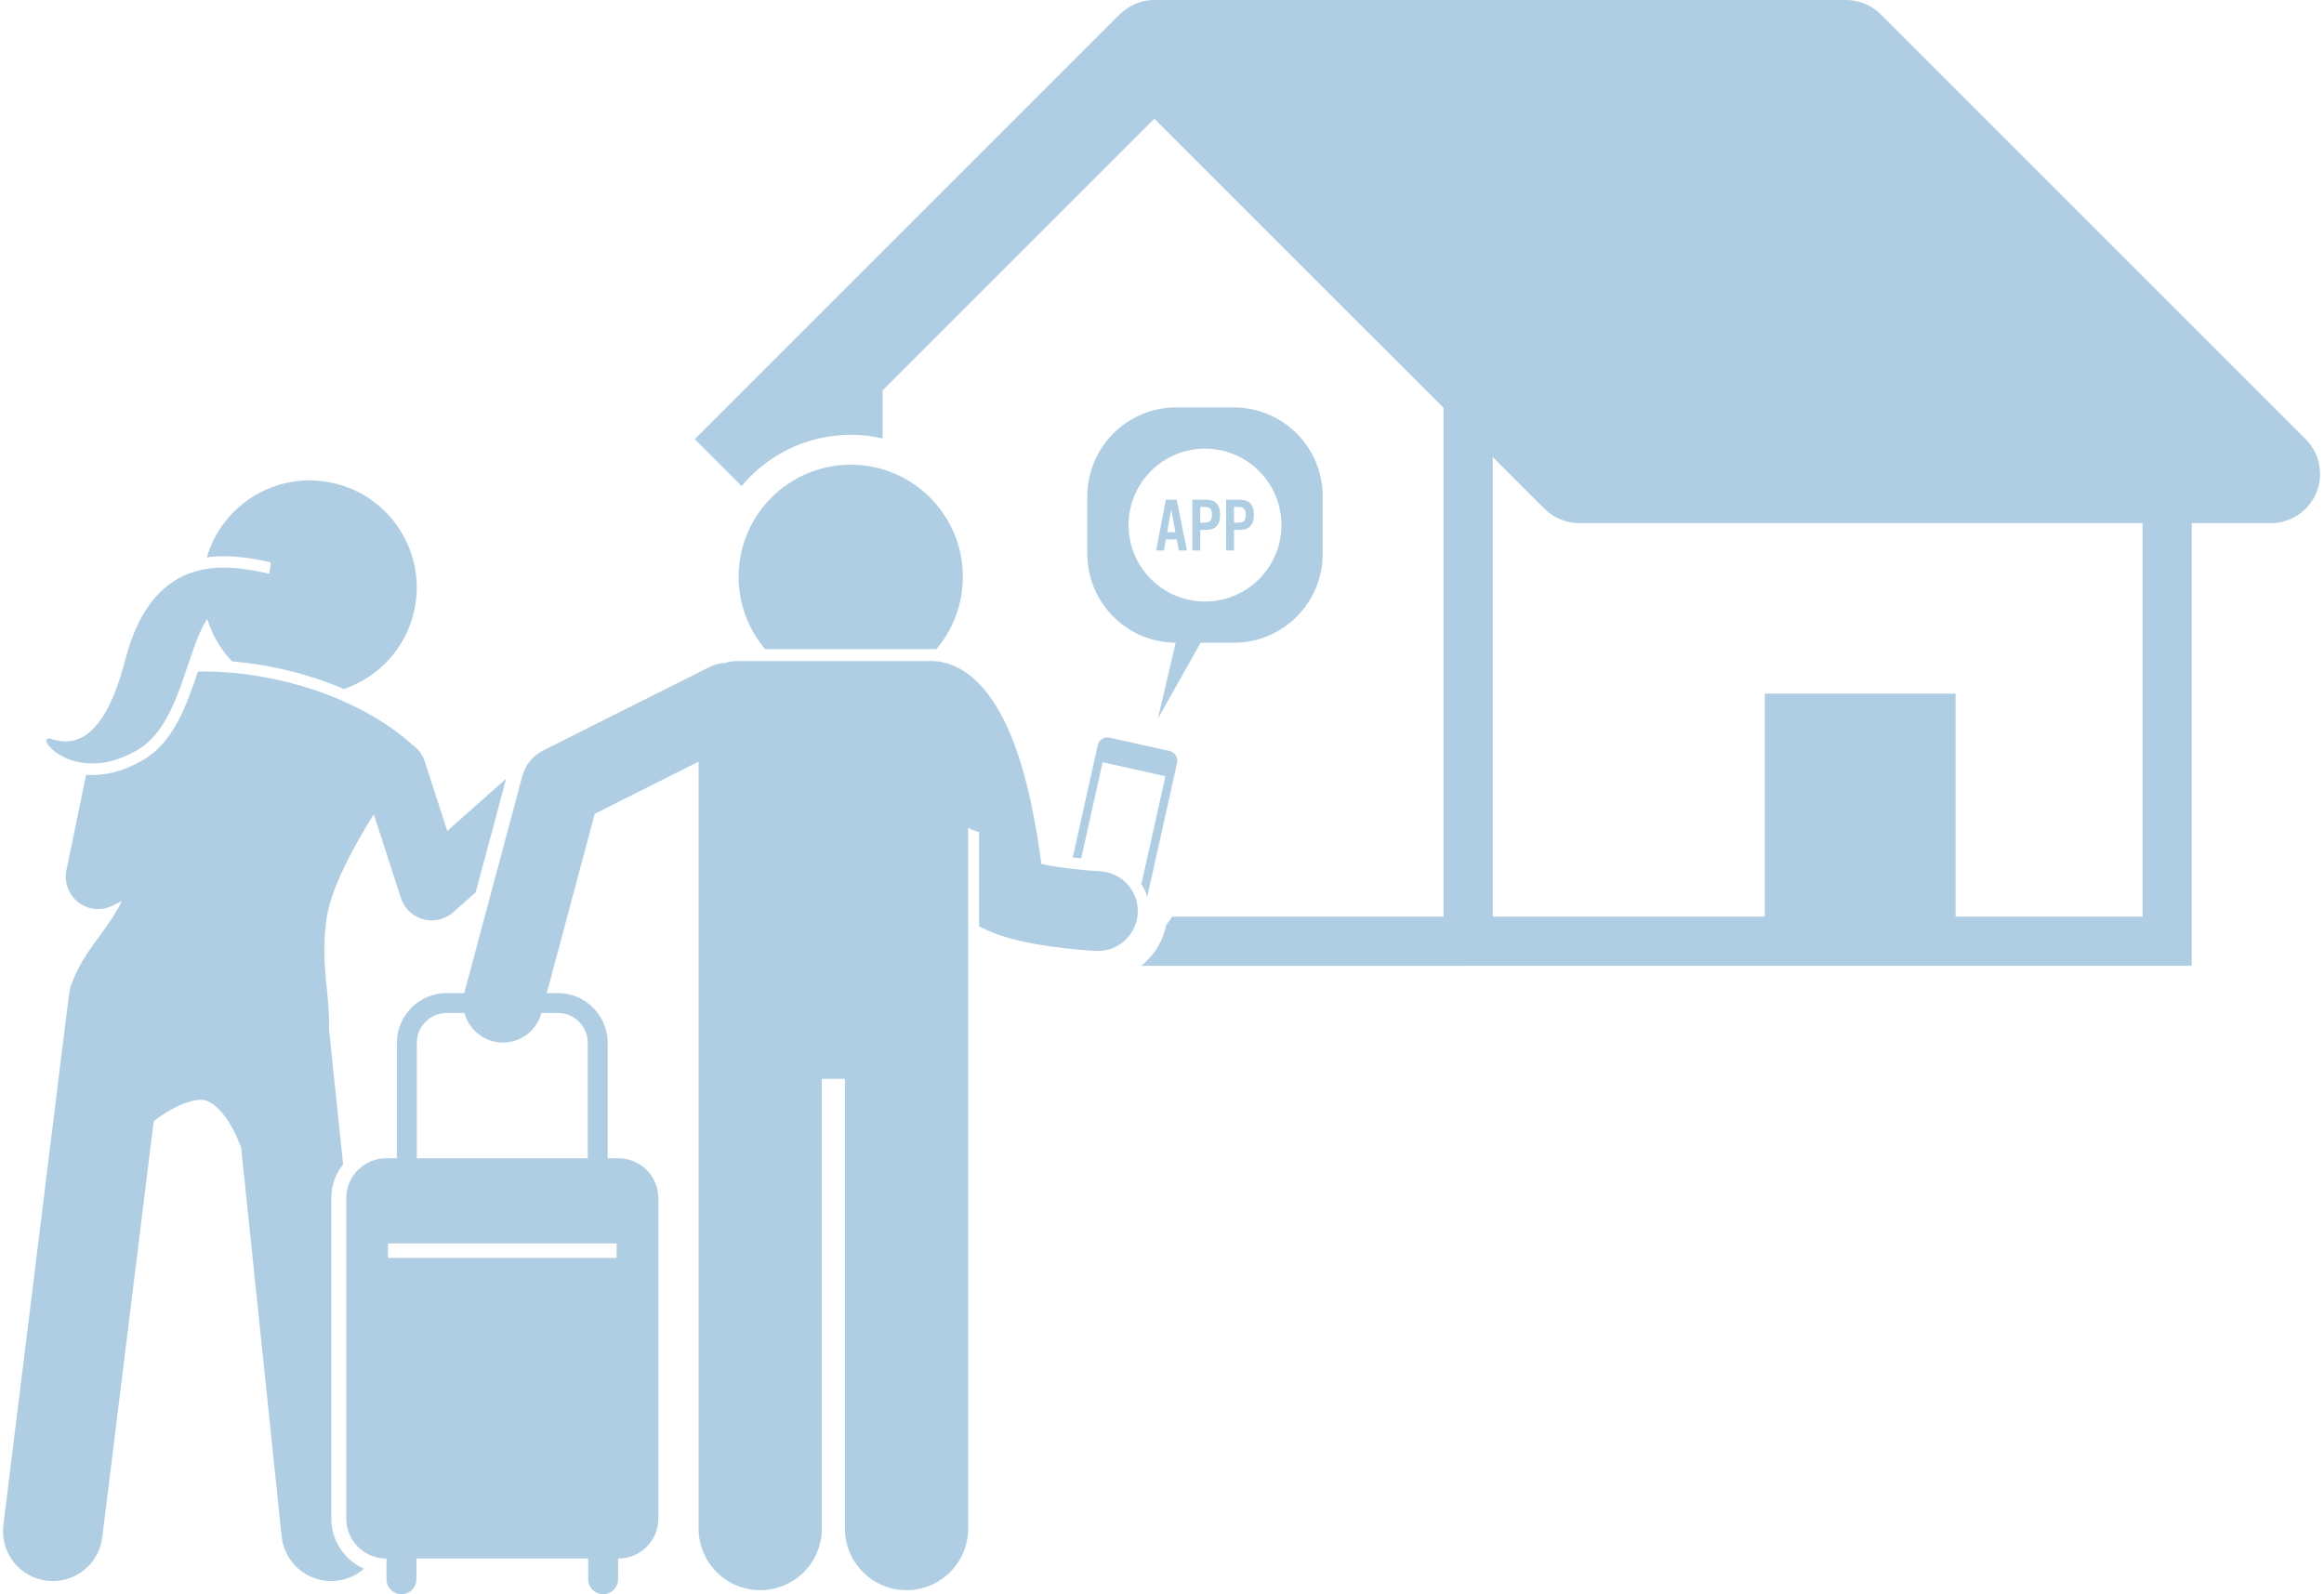 <?xml version="1.0" encoding="UTF-8" standalone="no"?><svg xmlns="http://www.w3.org/2000/svg" xmlns:xlink="http://www.w3.org/1999/xlink" fill="#b0cee3" height="320" preserveAspectRatio="xMidYMid meet" version="1" viewBox="-0.6 0.0 466.4 320.0" width="466.4" zoomAndPan="magnify"><g id="change1_1"><path d="M8.776,317.278c0.416,0.051,0.829,0.076,1.238,0.076c4.976,0,9.286-3.71,9.912-8.775l10.319-83.539 c4.749-3.651,8.611-4.569,10.198-4.223c1.82,0.396,4.936,2.99,7.357,9.563l8.121,78.008c0.535,5.141,4.876,8.965,9.934,8.965 c0.347,0,0.696-0.018,1.048-0.055c2.135-0.222,4.037-1.106,5.539-2.42c-3.855-1.712-6.553-5.57-6.553-10.053v-64.333 c0-2.565,0.889-4.921,2.366-6.794l-2.811-27.002c0.148-7.777-1.72-12.589-0.599-21.755c0.757-6.188,5.222-14.567,9.571-21.497 l5.443,16.806c0.676,2.087,2.359,3.692,4.477,4.269c0.563,0.153,1.137,0.228,1.707,0.228c1.57,0,3.111-0.57,4.315-1.639 l4.519-4.012l6.097-22.796l-11.811,10.485l-4.522-13.962c-0.464-1.432-1.381-2.588-2.538-3.372 c-3.017-2.767-11.793-9.681-27.2-13.039c-6.005-1.309-11.307-1.701-15.787-1.625c-2.235,6.672-4.824,14.115-10.922,17.706 c-4.511,2.656-8.427,3.26-11.517,3.015l-3.947,19.153c-0.504,2.447,0.438,4.967,2.427,6.482c1.154,0.88,2.543,1.33,3.94,1.33 c1.008,0,2.02-0.234,2.952-0.71l1.837-0.937c-3.215,6.523-7.604,9.579-10.348,17.252c-0.104,0.2-0.422,2.392-0.828,5.773 c0,0.004-0.002,0.008-0.002,0.012L0.076,306.128C-0.6,311.609,3.294,316.601,8.776,317.278z" fill="inherit"/><path d="M27.027,150.513c7.381-4.345,9.17-15.83,12.329-23.144c0.059-0.136,0.118-0.269,0.178-0.402 c0.449-1.001,0.929-1.916,1.456-2.714c0.983,3.182,2.689,6.096,4.975,8.501c3.112,0.269,6.261,0.724,9.427,1.414 c5.006,1.091,9.336,2.551,13.029,4.13c6.91-2.343,12.456-8.143,14.123-15.791c2.529-11.602-4.826-23.057-16.428-25.585 c-11.099-2.419-22.059,4.211-25.202,14.949c4.904-0.676,9.577,0.308,12.604,0.946c0.319,0.067,0.197,1.054-0.107,2.328 c-7.357-1.543-23.088-5.261-28.897,17.368c-4.17,16.245-10.336,17.274-14.649,15.849C5.552,146.935,13.872,158.258,27.027,150.513z" fill="inherit"/><path d="M170.135,87.278c2.198,0,4.336,0.259,6.392,0.732v-9.632l54.544-54.543l58.022,58.018v102.132h-54.487 c-0.313,0.59-0.697,1.135-1.141,1.624c-0.66,3.332-2.479,6.23-5.029,8.249h64.602v-0.005h146.217v-88.847h15.882 c3.996,0,7.596-2.403,9.124-6.091c1.527-3.691,0.683-7.935-2.139-10.759L376.853,2.888C375.022,1.056,372.476,0,369.872,0H231.071 c-2.672,0-5.148,1.094-6.962,2.911l-0.015-0.017l-85.264,85.262l9.406,9.408C153.467,91.283,161.341,87.278,170.135,87.278z M298.968,91.731l10.389,10.388c1.841,1.836,4.388,2.888,6.981,2.888h113.047v78.977h-37.524V139.22h-38.293v44.763h-54.6V91.731z" fill="inherit"/><path d="M235.348,129.004l-3.564,15.235l8.571-15.23h6.663c9.847,0,17.828-7.982,17.828-17.828V99.608 c0-9.846-7.981-17.828-17.828-17.828h-11.572c-9.847,0-17.828,7.982-17.828,17.828v11.572 C217.617,120.994,225.547,128.951,235.348,129.004z M241.231,90.055c8.472,0,15.34,6.868,15.34,15.34s-6.868,15.34-15.34,15.34 c-8.472,0-15.34-6.868-15.34-15.34S232.759,90.055,241.231,90.055z" fill="inherit"/><path d="M233.38,108.279h2.173l0.429,2.219h1.622l-2.066-10.206h-2.157l-1.959,10.206h1.546L233.38,108.279z M234.451,102.25 l0.842,4.575h-1.668L234.451,102.25z" fill="inherit"/><path d="M240.267,106.366h1.041c1.025,0,1.668-0.199,2.142-0.658c0.551-0.52,0.811-1.285,0.811-2.387 c0-1.086-0.26-1.852-0.811-2.372c-0.474-0.459-1.117-0.658-2.142-0.658h-2.616v10.206h1.576V106.366z M240.267,101.745h0.689 c1.269,0,1.668,0.383,1.668,1.576c0,1.209-0.398,1.591-1.668,1.591h-0.689V101.745z" fill="inherit"/><path d="M247.047,106.366h1.041c1.025,0,1.668-0.199,2.142-0.658c0.551-0.52,0.811-1.285,0.811-2.387 c0-1.086-0.26-1.852-0.811-2.372c-0.474-0.459-1.117-0.658-2.142-0.658h-2.616v10.206h1.576V106.366z M247.047,101.745h0.689 c1.27,0,1.668,0.383,1.668,1.576c0,1.209-0.398,1.591-1.668,1.591h-0.689V101.745z" fill="inherit"/><path d="M235.631,153.127c0.239-1.074-0.443-2.148-1.517-2.387l-12.02-2.68c-1.074-0.239-2.148,0.443-2.387,1.517l-5.02,22.515 c0.575,0.069,1.142,0.131,1.699,0.187l4.299-19.283l12.607,2.811l-4.788,21.473l-0.15-0.033c0.557,0.85,0.991,1.782,1.279,2.776 L235.631,153.127z" fill="inherit"/><path d="M152.95,130.296h32.541c0.235-0.013,0.48-0.021,0.735-0.021c0.341,0,0.699,0.013,1.073,0.043 c3.325-3.922,5.335-8.995,5.335-14.54c0-12.427-10.072-22.5-22.5-22.5c-12.426,0-22.5,10.073-22.5,22.5 C147.635,121.313,149.636,126.377,152.95,130.296z" fill="inherit"/><path d="M108.37,150.657c-2.042,1.025-3.549,2.875-4.14,5.083l-11.621,43.453c-0.012,0.045-0.018,0.09-0.029,0.134h-3.064h-0.461 c-5.514,0-10,4.486-10,10v20.167v3h-2.167c-4.4,0-8,3.6-8,8v64.333c0,4.4,3.6,8,8,8h0.083v3v1.167c0,1.65,1.35,3,3,3s3-1.35,3-3 v-1.167v-3h34.469v3v1.167c0,1.65,1.35,3,3,3s3-1.35,3-3v-1.167v-3h0.083c4.4,0,8-3.6,8-8v-64.333c0-4.4-3.6-8-8-8h-2.167v-3 v-20.167c0-5.22-4.021-9.512-9.128-9.956c-0.288-0.025-0.578-0.044-0.872-0.044h-2.222l9.623-35.982l9.408-4.722l5.438-2.729 l6-3.011v36.995v18.94v98c0,6.83,5.537,12.363,12.363,12.363c6.828,0,12.365-5.533,12.365-12.363v-90.271h4.635v90.271 c0,6.83,5.537,12.363,12.363,12.363c6.828,0,12.365-5.533,12.365-12.363v-98v-18.94v-23.731c0.684,0.389,1.427,0.668,2.2,0.846 v18.976l1.86,0.851c6.872,3.142,19.181,3.923,21.578,4.047c0.142,0.007,0.282,0.011,0.422,0.011c4.227,0,7.757-3.312,7.98-7.582 c0.231-4.411-3.158-8.174-7.568-8.407c-3.257-0.172-8.089-0.693-11.769-1.459c-0.812-6.085-1.818-11.512-3-16.185 c0-0.001,0-0.001,0-0.002c-5.667-22.401-15.199-24.83-19.839-24.546h-38.228c-0.819,0-1.606,0.129-2.347,0.365 c-1.091,0.049-2.19,0.316-3.228,0.838l-7.906,3.968l-8.49,4.261L108.37,150.657z M123.149,249.577v2.917H77.264v-2.917H123.149z M111.358,203.327c3.309,0,6,2.691,6,6v20.167v3H83.055v-3v-20.167c0-3.309,2.691-6,6-6h0.492h3.068 c0.718,2.669,2.793,4.896,5.655,5.661c0.693,0.185,1.388,0.273,2.072,0.273c3.534,0,6.767-2.359,7.723-5.935h3.106H111.358z" fill="inherit"/></g></svg>